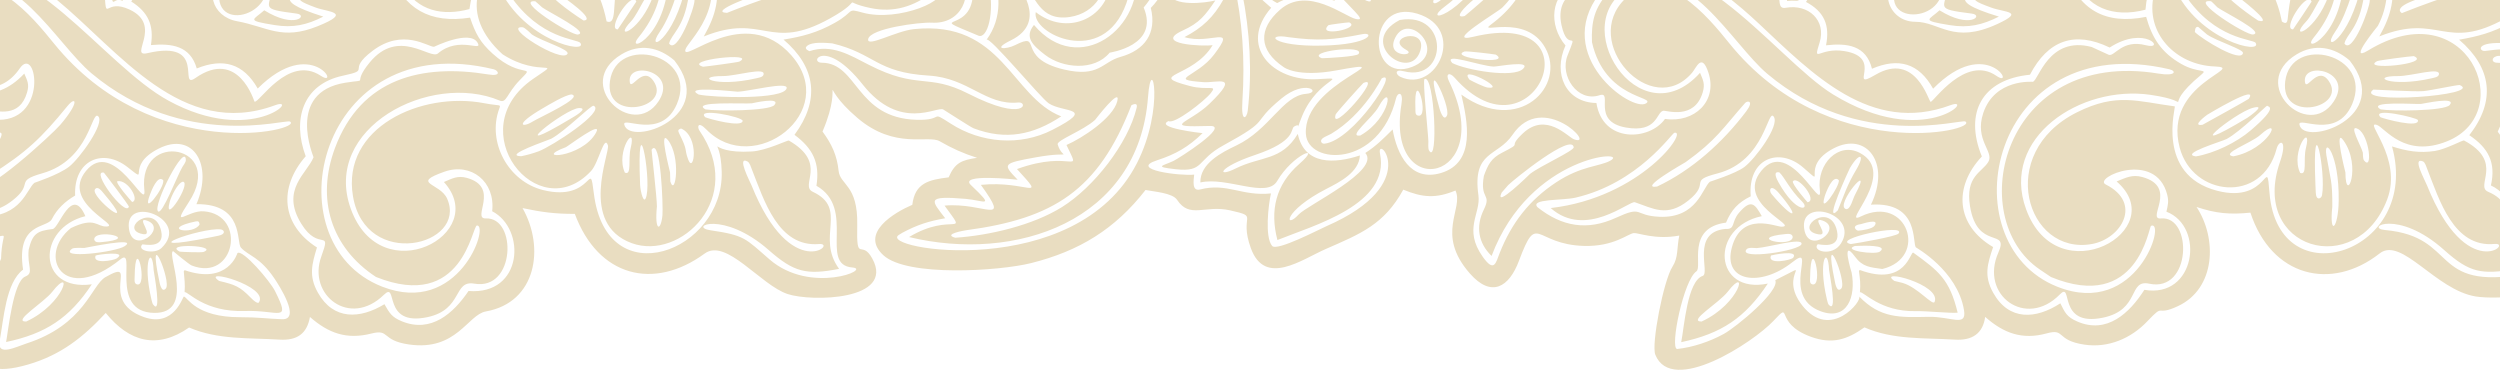 <svg width="390" height="59" viewBox="0 0 390 59" fill="none" xmlns="http://www.w3.org/2000/svg">
<path d="M4.474 38.947C4.215 41.615 5.36 42.563 3.928 43.148C2.06 43.914 1.292 51.578 0.952 53.355C7.121 52.054 10.836 49.63 14.326 44.353C5.775 45.527 5.685 35.615 13.32 33.721C11.189 28.801 9.225 35.607 8.211 35.728C5.81 36.018 5.083 36.42 4.474 38.947ZM4.086 50.163C1.836 50.198 6.813 47.232 8.156 45.514C11.475 41.262 10.136 47.368 4.086 50.163ZM374.847 -22.141C369.174 -18.525 368.215 -18.221 367.025 -12.199C366.789 -11.002 367.903 -11.665 369.72 -10.112C374.956 -5.631 369.287 -6.302 374.904 -7C377.433 -7.314 380.871 -6.062 381.374 -6.327C384.645 -8.051 387.147 -7.926 388.167 -13.024C389.173 -18.049 387.065 -13.708 389.998 -18.176C392.531 -22.035 393.114 -25.589 392.432 -30.093C386.478 -27.783 380.561 -24.986 374.847 -22.141ZM386.712 -21.558C382.566 -14.504 377.096 -14.834 372.852 -8.184C368.802 -8.804 383.133 -17.905 384.801 -20.232C387.712 -24.294 385.183 -23.921 387.365 -23.594L386.712 -21.558ZM30.341 -14.481C29.738 -10.104 27.704 -12.166 34.296 -11.017C35.014 -12.259 36.045 -17.24 36.597 -15.187C36.847 -14.258 35.762 -11.567 35.339 -10.641C40.809 -8.065 38.748 -7.017 42.662 -12.4C43.592 -13.679 44.754 -11.971 40.168 -7.645C43.623 -3.419 40.776 -1.362 47.645 -4.958C49.447 -5.902 48.912 -2.774 42.527 -2.199C42.118 1.351 40.3 1.353 46.266 2.119C48.15 2.361 46.016 4.582 41.221 1.606C39.503 3.143 38.249 3.17 42.845 3.913C45.722 4.381 47.888 3.89 50.435 2.591C41.149 -0.354 46.58 -0.814 48.846 -3.135C49.938 -4.252 50.4 -5.063 50.935 -6.503C50.002 -6.263 42.518 -5.233 43.694 -7.341C45.273 -10.171 45.849 -12.581 44.992 -15.752C35.283 -8.035 39.156 -13.523 36.675 -17.182C35.483 -18.941 36.037 -17.515 34.052 -15.208C29.814 -10.28 32.904 -16.035 28.869 -18.363C28.512 -15.573 27.708 -13.523 26.277 -11.117C30.339 -11.245 28.611 -14.74 29.674 -15.29C30.308 -15.62 30.376 -14.898 30.341 -14.481ZM87.408 -19.393C84.385 -14.457 85.066 -13.381 84.918 -8.546C84.914 -8.441 88.42 -7.558 89.972 -6.503C96.901 -1.783 93.26 3.595 95.71 -4.114C98.491 -12.862 107.28 -10.719 94.237 -15.463C91.109 -16.599 88.689 -19.896 88.083 -20.107L87.408 -19.393ZM90.897 -15.068C91.774 -13.219 96.853 -5.863 94.503 -4.057C93.27 -3.109 94.456 -6.508 93.102 -9.182C92.632 -10.11 88.381 -16.247 90 -16.624C89.994 -16.624 90.384 -16.756 90.897 -15.068ZM373.037 -4.309C373.626 -0.323 373.147 2.172 371.173 5.678C380.592 1.932 381.345 8.162 390.875 2.86C396.812 -0.442 391.909 0.151 397.19 1.255C400.823 2.016 403.928 1.011 406.806 -1.173C389.723 -13.96 382.182 -4.365 380.799 -5.095C379.407 -5.83 373.498 -6.91 372.924 -5.301L373.037 -4.309ZM399.766 -2.998C401.872 -1.508 394.489 -2.357 394.091 -2.351C386.261 -2.265 381.797 -0.756 374.681 2.051C371.846 0.001 389.555 -3.125 390.959 -3.23C392.705 -3.361 397.863 -3.416 399.766 -2.998ZM53.899 -10.967C56.467 -4.428 61.136 -6.317 61.641 -5.268C61.67 -5.28 62.824 -2.232 62.84 -2.206C65.171 1.758 69.082 2.534 73.236 1.415C74.079 -4.884 77.546 -8.084 83.87 -8.548C83.779 -10.516 83.865 -12.086 84.044 -14.04C74.923 -21.125 68.573 -15.793 67.618 -17.478C63.905 -24.042 54.287 -18.664 46.935 -21.006C47.945 -13.352 53.319 -13.816 53.725 -11.83L53.899 -10.967ZM54.829 -16.645C61.614 -11.834 66.167 -9.822 74.122 -7.554C75.058 -7.287 75.922 -6.056 72.534 -6.988C65.407 -8.944 58.897 -12.236 53.074 -16.786C52.003 -17.624 52.173 -18.631 54.829 -16.645ZM20.267 -1.551C24.9 -7.187 31.427 -8.482 37.213 -4.153C37.237 -4.135 40.942 -2.659 39.273 -2.187C39.243 -2.179 34.347 -5.208 34.177 -0.791C33.923 5.811 46.151 1.189 39.848 -6.479C32.736 -15.13 16.557 -7.996 17.291 -1.491C17.659 1.748 17.589 -0.59 19.104 0.128L20.267 -1.551ZM403.707 -23.586C399.039 -23.046 400.24 -21.544 396.728 -21.287C395.127 -21.17 396.503 -22.016 396.81 -25.427C397.28 -30.686 396.533 -36.264 390.013 -33.678C383.299 -31.018 369.283 -25.396 365.317 -19.693C362.364 -15.446 365.828 -15.939 357.214 -19.292C352.36 -21.183 352.3 -26.737 347.998 -24.651C346.49 -23.921 344.965 -21.361 344.117 -19.912C340.162 -21.677 336.661 -22.439 332.307 -21.948C329.315 -21.612 330.827 -22.794 327.147 -24.208C320.45 -26.782 314.1 -22.687 309.233 -25.308C305.798 -27.16 303.332 -24.079 303.993 -20.003C304.127 -19.177 303.135 -18.707 302.341 -18.116C300.414 -21.519 297.163 -25.146 293.723 -21.076C289.932 -23.826 286.32 -23.718 285.977 -18.451C285.85 -16.515 284.963 -13.73 283.171 -12.829C280.649 -11.559 278.955 -10.173 277.055 -8.106C274.676 -9.122 273.124 -9.315 270.559 -9.046C267.552 -13.946 264.666 -15.06 259.171 -13.983C255.091 -13.182 251.452 -16.347 246.664 -10.608C244.137 -7.583 245.352 -6.37 243.189 -4.902C238.587 -1.779 243.741 -3.609 240.555 -10.313C238.197 -15.282 233.846 -16.242 228.86 -15.582C226.455 -26.868 214.645 -24.362 210.197 -29.044C208.091 -31.258 202.338 -39.987 197.854 -35.946C196.124 -34.388 196.768 -30.209 196.095 -27.114C194.761 -20.99 195.362 -18.839 191.984 -25.316C190.555 -28.056 189.18 -33.337 184.402 -29.758C180.434 -31.184 177.889 -28.327 179.478 -24.259C180.406 -21.889 180.785 -20.173 180.913 -17.634C178.649 -19.668 177.171 -19.582 174.429 -21.166C171.282 -22.983 167.411 -22.609 164.634 -20.331C163.557 -19.446 160.56 -21.78 155.741 -17.589C152.385 -20.577 150.809 -19.52 149.081 -21.105C142.774 -26.88 138.779 -21.335 135.467 -21.25C133.817 -21.207 134.888 -21.376 135.309 -24.364C136.039 -29.555 135.678 -36.465 128.65 -33.684C121.12 -30.706 106.931 -25.179 103.015 -18.209C101.443 -15.413 103.245 -16.618 98.167 -18.453C89.949 -21.425 92.664 -23.305 89.707 -24.678C86.538 -26.15 84.181 -22.398 82.706 -19.968C78.706 -21.663 75.298 -22.355 70.933 -21.975C68.035 -21.723 69.258 -22.872 65.75 -24.173C59.057 -26.657 52.807 -22.829 47.838 -25.302C44.095 -27.166 42.122 -23.867 42.625 -19.97C42.734 -19.136 41.73 -18.693 40.952 -18.203C39.002 -21.532 35.807 -24.961 32.309 -21.199C28.533 -23.746 25.048 -23.601 24.606 -18.496C24.085 -12.46 20.772 -12.948 16.885 -9.36C14.808 -7.443 16.015 -8.488 12.54 -9.012C6.887 -9.863 11.191 -7.778 7.357 -11.626C2.737 -16.263 -0.951 -13.502 -5.456 -14.028C-11.254 -14.703 -14.072 -12.24 -16.585 -7.308C-18.555 -3.443 -23.315 -2.099 -21.942 4.646C-21.086 8.851 -21.451 6.249 -21.351 10.378C-21.197 16.595 -16.601 17.291 -14.109 20.606C-10.62 25.246 -5.333 23.198 -11.88 26.221C-16.494 28.352 -22.73 27.531 -24.312 29.899C-28.083 35.539 -15.454 40.318 -8.184 37.225C-5.099 35.911 -6.212 36.837 -2.823 37.005C2.035 37.247 0.326 35.123 0.166 40.357C0.163 40.412 -1.524 44.174 -1.77 45.389C-3.139 52.113 -6.269 59.974 4.387 56.863C9.49 55.373 12.954 52.641 16.495 48.821C20.173 53.363 24.541 54.543 29.5 51.091C33.966 53.025 38.826 52.682 43.602 52.981C46.34 53.154 47.894 52.054 48.352 49.447C51.243 51.986 54.084 53.014 57.932 52.033C60.874 51.282 59.408 53.107 63.809 53.739C71.226 54.804 72.963 49.086 75.795 48.585C83.687 47.187 85.023 38.626 81.515 32.463C84.483 33.093 86.614 33.38 89.672 33.364C93.309 43.169 101.985 45.365 109.928 39.554C113.294 37.091 118.628 44.462 122.873 45.872C126.584 47.103 139.643 46.888 136.087 40.352C134.356 37.173 133.595 41.299 133.728 35.092C133.864 28.809 131.054 28.887 130.824 26.658C130.574 24.23 129.742 22.457 128.312 20.52C132.027 11.889 126.957 12.611 133.778 18.414C139.623 23.387 144.787 20.994 146.587 22.03C148.547 23.159 150.267 23.933 152.42 24.62C150.033 24.982 148.984 25.351 147.989 27.666C144.916 28.048 142.718 28.526 142.322 31.95C139.555 33.134 134.042 36.361 137.809 39.819C141.528 43.236 155.92 42.282 160.852 41.044C168.362 39.162 173.947 35.749 178.702 29.639C180.028 29.899 182.91 30.092 183.622 31.172C185.611 34.183 187.965 31.927 191.887 32.814C196.624 33.885 193.193 33.399 195.136 38.725C197.343 44.767 203.106 40.463 206.823 38.842C212.262 36.469 215.932 35.016 218.91 29.585C221.911 30.835 224.025 30.983 227.052 29.721C228.399 32.574 223.869 36.461 229.287 42.651C232.664 46.51 235.416 44.796 236.955 40.695C239.888 32.873 239.25 38.15 247.117 38.364C251.768 38.489 253.95 36.461 254.865 36.361C255.551 36.287 258.211 37.448 261.969 36.748C261.558 38.731 261.844 40.145 260.91 41.594C259.51 43.762 257.579 53.72 258.227 55.331C260.815 61.754 273.524 53.388 276.648 50.073C279.764 46.767 276.552 50.36 282.479 52.53C285.802 53.747 288.128 53.004 290.853 51.069C295.309 53.039 300.18 52.684 304.958 52.981C307.634 53.15 309.328 52.056 309.687 49.433C312.554 51.972 315.454 53.062 319.284 52.007C322.256 51.188 320.643 53.082 325.15 53.761C328.873 54.322 332.437 52.805 334.986 50.12C337.824 47.128 336.108 49.459 339.752 47.76C345.657 45.004 345.905 37.208 342.66 32.288C345.714 33.306 347.865 33.497 351.065 33.173C354.332 43.156 363.653 45.475 371.23 39.532C374.638 36.859 379.96 45.239 386.216 46.251C389.389 46.764 401.119 46.481 397.418 40.233C395.583 37.136 394.846 41.295 395.107 35.125C395.378 28.721 392.32 28.861 392.153 26.644C391.973 24.208 391.119 22.441 389.643 20.544C393.574 12.067 388.087 12.388 395.125 18.444C400.876 23.395 406.213 20.973 407.97 22.032C409.924 23.21 411.646 23.97 413.821 24.645C411.465 24.984 410.232 25.343 409.374 27.713C406.256 28.05 403.99 28.487 403.735 32.007C400.862 33.163 395.384 36.291 399.187 39.837C402.865 43.269 417.294 42.296 422.214 41.065C429.757 39.176 435.376 35.767 440.093 29.573C441.386 29.938 444.321 30.135 444.978 31.176C446.897 34.218 449.28 31.96 453.237 32.836C458.101 33.916 454.475 33.255 456.488 38.741C458.707 44.79 464.458 40.482 468.183 38.858C473.669 36.467 477.421 35.074 480.237 29.466C487.879 33.339 485.522 26.205 483.509 36.207C482.947 39.006 475.9 43.712 479.47 49.104C481.766 52.573 484.186 49.427 487.598 49.437C492.807 49.453 490.504 48.398 492.47 54.535C495.229 63.143 500.196 57.329 505.758 53.484C515.918 46.469 511.909 45.783 514.259 43.368C516.248 41.323 516.706 38.84 516.648 36.1C522.752 34.197 525.681 30.049 523.711 23.709C528.339 20.856 527.91 18.547 528.801 17.675C529.686 16.811 535.781 16.236 536.734 8.944C537.729 1.302 530.133 2.768 525.365 3.708C525.601 2.47 525.113 0.342 525.804 -0.537C531.143 -7.324 526.096 -12.796 526.184 -14.832C526.383 -19.44 522.348 -23.014 517.89 -23.055C516.022 -23.071 512.279 -27.904 505.94 -23.206C504.198 -21.913 498.652 -23.397 495.92 -15.51C493.716 -16.035 492.394 -15.984 490.184 -15.563C488.1 -26.72 476.054 -24.399 471.588 -29.062C469.425 -31.32 463.758 -39.944 459.247 -35.944C457.498 -34.395 458.163 -30.234 457.482 -27.116C456.131 -20.93 456.767 -18.802 453.364 -25.316C451.999 -27.925 450.489 -33.508 445.834 -29.678C441.887 -31.285 439.134 -28.428 440.863 -24.245C441.821 -21.924 442.17 -20.068 442.318 -17.574C439.923 -19.832 438.72 -19.442 435.838 -21.16C432.747 -23.001 428.745 -22.671 426.04 -20.312C424.997 -19.403 421.937 -21.905 417.113 -17.558C413.756 -20.698 412.268 -19.448 410.463 -21.103C408.427 -22.968 406.465 -23.652 403.707 -23.586ZM-0.054 53.203C0.578 49.751 0.904 44.088 3.599 42.062C2.481 34.626 7.335 35.663 8.09 34.181C8.913 32.569 10.173 31.406 11.721 30.507C11.477 24.975 16.044 23.073 19.853 26.039C23.631 28.976 19.305 25.94 24.748 23.186C30.125 20.462 33.294 25.694 30.643 31.851C38.126 31.769 36.815 37.785 37.592 38.637C38.801 39.961 40.507 40.012 42.837 43.483C43.489 44.453 47.03 49.911 43.996 49.8C41.455 49.708 40.378 49.482 37.424 49.484C30.563 49.492 29.274 46.385 28.687 46.262C28.504 46.223 27.195 51.118 22.476 49.472C15.05 46.877 22.035 40.055 16.45 43.234C14.245 44.488 13.25 50.646 4.075 53.601C2.526 54.1 -0.506 55.672 -0.054 53.203ZM140.77 36.309C143.096 35.067 144.861 34.505 147.449 34.047C145.284 31.225 144.362 30.497 150.612 31.02C153.537 31.266 155.343 32.57 151.449 28.855C149.561 27.052 158.413 27.995 158.754 28.038C156.41 25.597 156.299 25.495 161.601 24.542C167.75 23.438 165.749 25.131 165 22.527C164.813 21.876 168.963 20.396 170.831 18.705C170.847 18.689 174.907 13.389 174.293 15.801C173.628 18.414 168.807 21.57 166.369 22.619C168.725 27.629 167.389 23.202 158.649 26.373C163.417 31.597 160.25 28.116 153.017 28.838C157.742 35.429 153.574 31.525 147.348 32.075C151.146 37.315 148.586 32.919 141.813 36.98C158.352 40.987 177.649 34.618 179.092 15.128C179.632 7.837 181.748 16.878 177.356 25.468C167.824 44.106 136.61 38.856 140.239 36.636L140.77 36.309ZM149.009 37.087C146.985 36.521 150.563 35.94 150.751 35.913C164.306 34.097 171.336 29.745 176.498 16.419C176.487 16.447 177.567 15.772 177.311 16.835C175.96 22.416 170.648 29.195 165.667 32.305C161.125 35.141 154.343 36.736 149.009 37.087ZM239.847 32.323C238.653 30.983 243.733 31.309 245.773 30.835C255.594 28.561 260.789 20.797 261.205 20.712C263.453 20.251 256.046 30.821 241.906 32.457C247.394 37.305 254.184 31.262 255.038 31.549C257.917 32.522 260.048 33.941 263.375 31.289C266.954 28.438 263.229 28.27 267.923 27.055C275.454 25.105 275.735 16.686 276.722 18.225C277.629 19.641 273.812 24.782 272.123 26.051C270.692 27.122 266.784 28.319 266.743 28.352C265.592 29.275 264.754 34.084 258.855 33.818C254.802 33.633 256.403 31.991 252.082 33.978C247.637 36.022 243.679 35.373 239.847 32.323ZM258.504 29.103C255.383 29.581 262.847 25.374 262.969 25.285C267.773 21.841 268.734 20.031 272.244 16.059C272.576 15.682 273.695 15.667 272.406 17.375C268.781 22.174 263.987 26.523 258.504 29.103ZM261.62 54.445C260.473 54.244 262.654 43.673 264.635 42.333C265.637 41.656 262.997 35.537 269.261 34.729C270.08 32.742 271.176 31.562 273.114 30.626C272.625 24.727 277.529 22.872 281.299 26.133C285.273 29.571 280.523 26.024 286.055 23.14C291.165 20.474 295.008 25.454 291.865 31.929C299.603 31.437 298.236 38.152 298.911 38.61C298.86 38.608 305.375 42.192 306.387 48.396C306.824 51.077 304.418 49.357 300.841 49.426C296.387 49.515 293.327 49.689 290.016 46.233C290.634 46.836 285.577 53.197 281.195 47.705C277.116 42.596 283.631 40.414 276.944 43.706C277.695 45.387 270.846 51.032 268.9 52.099C266.727 53.291 264.091 54.18 261.62 54.445ZM402.114 36.317C404.483 35.037 406.229 34.487 408.881 34.058C406.664 31.418 405.628 30.706 411.209 30.965C414.484 31.119 416.925 32.746 412.795 28.848C410.911 27.067 419.829 28.005 420.145 28.046C417.7 25.585 417.709 25.48 422.965 24.54C429.164 23.43 427.134 25.154 426.358 22.525C426.165 21.872 430.309 20.423 432.199 18.709C432.484 18.451 436.224 13.315 435.664 15.789C435.083 18.344 430.128 21.628 427.745 22.666C430.124 26.773 427.573 24.189 420.122 26.361C424.478 31.605 421.994 28.128 414.334 28.828C419.373 35.379 414.552 31.554 408.608 32.05C412.571 37.04 410.041 33.161 403.031 36.976C419.675 40.913 439.077 34.721 440.444 15.076C441 7.088 443.658 19.132 436.959 28.356C426.015 43.427 398.194 38.762 401.578 36.652L402.114 36.317ZM437.683 19.43C431.616 31.921 424.061 35.65 410.722 37.067C409.269 37.221 409.4 36.274 412.064 35.917C425.625 34.093 432.79 29.778 437.882 16.347C437.782 16.622 439.719 14.294 437.683 19.43ZM502.396 37.528C498.344 38.791 495.409 37.056 495.093 32.754C494.826 29.134 488.54 31.252 487.639 36.67C486.801 41.705 482.696 42.309 482.807 46.218C486.715 44.152 493.096 46.799 494.902 42.559C497.045 37.528 500.869 37.243 498.197 39.437C493.57 43.232 495.2 49.708 496.901 54.508C499.527 52.706 509.853 46.859 509.407 43.517C508.978 40.283 513.498 44.234 506.511 49.053C505.314 49.878 496.924 56.187 496.312 55.668C495.066 54.609 494.124 46.941 494.258 44.817C488.843 47.696 487.023 44.847 482.949 47.276C481.019 48.425 481.744 44.025 483.897 41.483C488.094 36.527 485.974 35.283 488.252 32.459C491.239 28.758 495.42 30.675 495.863 30.16C498.586 27.009 493.533 29.635 494.44 23.912C495.132 19.551 499.015 19.448 501.981 21.236C502.48 17.724 503.697 13.447 508.459 15.169C511.839 16.392 512.135 19.204 511.919 22.205C522.568 19.274 525.689 33.025 513.161 32.943C508.863 32.914 515.166 34.737 512.851 39.62C510.649 44.267 504.143 41.8 503.792 37.071L503.395 36.929L502.396 37.528ZM503.81 39.729C504.432 43.994 500.659 45.439 499.297 49.574C498.991 50.504 496.688 50.408 501.134 44.64C504.206 40.652 501.751 38.475 503.104 38.649C503.521 38.702 503.656 39.361 503.81 39.729ZM494.059 37.056C492.499 40.944 489.521 41.473 486.284 43.899C485.732 44.314 483.62 44.203 488.269 41.422C494.697 37.58 492.718 35.899 493.422 35.398C494.465 34.653 494.061 37.032 494.059 37.056ZM505.932 -9.898C509.541 -7.388 507.626 -10.908 509.889 -6.688C512.12 -2.526 515.587 -3.694 514.824 -2.645C513.541 -0.884 509.894 -4.771 509.079 -6.241C507.088 -9.826 508.611 -6.705 505.468 -9.077C502.971 -10.959 502.583 -15.021 501.645 -10.832C500.725 -6.725 504.202 -7.909 502.741 -5.832C500.036 -1.992 505.247 -1.399 504.664 -0.046C501.936 6.29 509.785 5.883 509.846 5.974C510.928 7.57 501.279 7.722 503.634 -0.149C501.132 -1.479 500.288 -4.125 501.969 -6.503C498.794 -9.956 502.223 -16.045 503.533 -13.262C504.296 -11.641 504.6 -11.158 505.932 -9.898ZM505.407 -6.99C508.157 0.28 513.21 1.635 513.2 2.961C513.182 4.964 503.683 -3.88 504.104 -8.26C504.159 -8.845 504.701 -8.628 504.951 -8.562L505.407 -6.99ZM510.797 -17.402C525.107 -14.071 522.697 3.931 509.666 11.507C509.313 11.712 507.615 11.782 510.185 10.04C517.241 5.253 521.915 -2.199 518.303 -10.725C518.083 -10.733 515.93 -16.848 508.167 -16.476C507.289 -16.435 506.088 -17.702 510.797 -17.402ZM529.638 9.578C532.383 9.896 525.074 12.422 524.821 12.546C520.685 14.571 518.29 16.445 514.842 19.403C513.691 20.39 512.543 19.871 516.698 16.544C520.228 13.716 525.291 10.836 529.638 9.578ZM533.628 7.96C533.019 12.615 530.472 14.504 525.901 14.732C524.809 24.731 514.442 20.162 519.158 20.3C526.159 20.507 523.932 13.533 525.542 13.658C529.716 13.982 533.05 11.454 532.582 7.203C526.837 7.174 523.957 8.137 518.777 10.448C516.778 11.339 517.317 9.054 524.967 7.096C526.652 6.665 531.644 5.682 533.479 6.429L533.628 7.96ZM507.078 -19.949C510.148 -22.777 513.278 -22.749 516.039 -19.635C520.439 -20.251 524.047 -18.047 522.58 -13.35C526.178 -8.985 525.915 -4.418 521.431 -0.849C524.325 3.792 519.871 7.694 515.349 8.796C515.396 16.503 506.601 13.237 511.236 12.954C515.263 12.708 514.052 8.552 514.317 7.905C517.578 7.382 521.036 5.838 521.385 2.045C521.753 -1.945 518.101 0.582 521.41 -2.068C527.494 -6.939 521.408 -12.893 521.5 -13.373C521.482 -13.359 523.245 -16.232 520.224 -18.176C516.597 -20.509 517.457 -16.741 514.579 -19.748C511.115 -23.369 507.305 -18.531 506.79 -18.506C503.471 -18.358 502.045 -18.636 500.167 -15.001C516.396 -18.937 523.003 4.258 506.632 10.315C503.781 11.37 504.175 11.019 504.155 10.114C524.214 3.691 513.479 -18.933 499.773 -13.802C497.454 -12.934 499.746 -19.2 505.633 -19.532L507.078 -19.949ZM461.244 -33.225C461.769 -36.281 469.936 -26.18 470.322 -25.866C474.743 -22.27 488.786 -22.117 486.869 -13.352C485.875 -8.823 481.844 -9.75 483.807 -10.842C488.979 -13.718 484.821 -19.383 479.607 -21.164C469.406 -24.653 472.465 -22.088 465.396 -30.115C460.989 -35.119 462.685 -31.072 461.418 -25.639C460.131 -20.119 457.917 -11.996 464.811 -9.096C467.707 -7.879 460.419 -6.939 459.14 -15.313C458.247 -21.177 461.734 -26.611 461.244 -33.225ZM449.641 -25.731C451.714 -21.353 453.83 -18.246 457.572 -15.093C459.292 -13.642 460.033 -12.989 456.572 -12.066C454.208 -11.435 455.77 -11.466 457.849 -10.446C460.79 -9.003 464.719 -9.732 459.934 -6.124C457.923 -4.607 455.031 -4.796 460.784 -3.642C462.038 -3.39 467.569 -3.753 462.362 -1.04C459.889 0.251 458.877 -0.586 460.583 0.5C463.754 -1.27 466.354 -0.99 469.686 0.173C465.359 -4.847 463.701 -10.288 470.162 -14.358C465.437 -17.858 467.764 -21.441 464.078 -25.162C462.806 -26.447 465.367 -27.925 467.588 -20.169C470.574 -9.736 475.993 -19.582 481.241 -10.508C484.665 -4.593 479.812 -4.239 486.179 -9.73C496.645 -18.757 506.95 -4.896 493.227 4.286C497.661 3.983 503.295 4.426 503.291 10.393C503.287 17.385 495.196 19.128 489.211 14.598C490.336 18.705 491.791 25.417 486.171 27.126C481.214 28.633 479.176 23.855 478.591 19.941C477.247 21.712 476.208 22.724 474.287 23.869C476.245 25.495 470.283 29.507 468.934 30.195C466.297 31.543 465.468 31.777 463.436 34.033C462.602 34.957 460.437 33.612 468.725 29.234C469.979 28.571 474.306 25.786 473.669 24.2C473.651 24.154 464.965 27.841 463.854 20.719C461.418 25.261 458.12 24.261 454.095 26.293C451.148 27.781 451.18 26.139 457.155 24.181C461.974 22.601 461.139 22.911 463.241 19.721C464.938 19.824 463.36 20.138 464.899 17.197C467.806 11.647 472.237 11.987 466.9 12.345C460.012 12.802 454.313 7.256 459.725 1.165C455.427 -2.212 458.853 0.2 462.734 -2.405C460.61 -2.604 452.328 -5.231 456.39 -5.658C458.342 -5.863 459.641 -6.908 460.85 -8.363C457.441 -9.202 450.864 -13.461 454.479 -12.926C455.784 -12.731 456.7 -12.928 457.773 -13.685C453.182 -17.535 450.101 -21.472 448.071 -27.176C448.151 -27.094 448.338 -28.921 449.641 -25.731ZM449.136 -18.701C454.099 -8.617 457.921 6.452 455.985 17.632C455.817 18.607 455.125 17.913 455.035 17.872C455.729 2.881 454.462 -6.514 447.359 -20.023C447.459 -19.914 447.42 -21.848 449.136 -18.701ZM445.064 -25.088C447.137 -18.646 447.086 -14.206 444.81 -7.831C449.541 -8.49 451.825 -12.431 450.926 -8.876C450.017 -5.278 448.128 -3.086 445.169 -0.978C450.493 0.781 454.269 -3.825 452.213 -0.065C450.682 2.733 448.869 4.385 446.043 5.795C450.201 7.039 454.388 3.687 450.78 8.513C448.128 12.059 442.96 12.406 449.101 12.823C451.117 12.96 455.029 11.405 450.031 16.226C446.891 19.253 441.836 19.933 450.125 19.631C453.233 19.52 445.466 24.614 444.391 25.109C442.64 25.913 441.08 26 444.773 26.39C449.434 26.882 447.745 25.051 452.149 22.681C460.252 18.321 456.076 19.635 461.248 15.339C465.109 12.131 467.662 14.565 465.111 14.627C461.457 14.715 459.555 20.228 454.239 22.683C451.88 23.771 448.594 25.505 448.582 28.491C452.796 27.422 459.007 31.079 460.607 28.245C463.721 22.728 466.785 23.457 464.994 24.819C460.665 28.114 459.243 32.212 460.632 37.456C466.127 35.219 478.439 31.823 476.633 23.949C475.89 20.704 483.62 28.582 468.329 35.256C467.192 35.753 460.558 39.232 459.817 38.364C458.604 36.943 459.22 31.937 459.694 30.131C454.971 30.722 452.736 28.376 448.533 29.561C447.223 29.93 447.564 28.042 447.71 27.2C445.302 27.533 437.451 26.396 441.827 25.012C444.812 24.068 446.817 22.872 449.066 20.715C448.834 20.71 441.318 19.953 443.675 18.865C443.662 19.996 449.428 15.589 450.337 14.483C451.589 12.96 450.006 14.225 446.995 13.434C440.029 11.61 447.398 12.18 450.626 6.988C448.676 7.336 441.203 6.821 445.848 4.769C448.516 3.589 449.421 2.38 451.043 0.011C449.042 0.553 441.023 0.658 444.717 -1.846C447.449 -3.7 448.839 -5.531 449.877 -8.652C449.138 -8.203 443.172 -5.385 443.627 -7.517C444.348 -10.879 445.423 -11.273 445.573 -16.047C445.707 -20.271 444.918 -22.761 443.418 -26.607C444.335 -27.215 444.048 -27.515 445.064 -25.088ZM419.106 -14.914C421.52 -17.394 423.837 -17.683 426.824 -15.963C430.481 -22.289 434.432 -17.488 437.22 -16.784C441.571 -15.684 442.64 -12.049 440.557 -8.273C444.042 -5.401 444.021 -1.918 440.885 1.222C441.897 5.181 439.997 7.811 436.177 8.859C433.334 9.639 432.897 12.139 427.374 10.836C419.712 9.026 424.19 4.814 419.7 7.049C418.365 7.712 415.997 7.798 419.092 6.277C425.159 3.295 419.886 -2.61 419.895 -2.651C420.124 -3.858 421.861 -6.44 418.604 -8.03C415.812 -9.391 414.975 -6.419 415.605 -9.738C416.836 -16.24 409.316 -16.164 409.16 -16.302C409.177 -16.265 405.18 -22.158 400.69 -17.938C398.062 -15.466 397.551 -18.904 393.58 -15.608C392.207 -14.467 391.437 -13.096 391.125 -11.355C398.296 -12.341 411.968 -11.916 413.082 -2.394C414.057 5.953 404.723 1.684 414.004 5.559C416.812 6.733 418.831 -10.906 403.883 -13.999C400.419 -14.717 395.53 -13.012 396.102 -14.356C396.864 -16.14 404.889 -14.896 406.911 -14.077C414.453 -11.021 420.283 -0.564 415.285 6.216C415.617 5.438 423.729 15.282 425.003 16.125C427.273 17.628 432.55 16.673 425.566 20.261C420.535 22.843 414.417 22.361 409.716 19.28C406.256 17.012 408.971 18.779 404.372 18.691C394.924 18.51 395.199 9.787 389.6 9.789C387.437 9.791 390.154 5.789 395.975 13.19C401.804 20.602 407.654 16.515 408.538 17.073C408.505 17.002 416.358 25.129 426.972 18.149C419.182 15.187 417.768 3.117 403.971 4.543C401.131 4.837 396.622 7.445 396.825 6.115C397.081 4.432 404.901 3.433 406.775 3.537C415.738 4.038 415.028 -13.695 391.923 -10.463C389.389 -10.107 389.434 -10.883 390.823 -13.496C394.081 -19.613 399.212 -17.808 399.362 -17.954C399.335 -17.927 403.524 -22.652 407.838 -19.159C409.842 -17.54 408.645 -17.78 411.935 -16.811C415.599 -15.733 416.96 -13.045 416.568 -9.334C420.564 -9.19 422.446 -6.432 421.017 -2.7C422.838 -0.734 423.501 3.375 428.277 2.638C436.374 1.392 436.957 -12.072 420.516 -13.236C418.333 -13.392 418.068 -13.307 419.106 -14.914ZM391.191 6.756C397.935 8.359 397.989 11.312 406.262 11.786C412.51 12.143 415.092 16.491 420.231 15.982C421.826 15.823 421.385 19.196 412.405 14.596C406.125 11.378 404.745 14.054 396.695 10.001C392.184 7.728 392.139 7.345 387.695 7.948C386.72 8.079 385.996 6.388 391.191 6.756ZM393.563 -29.312C394.245 -20.027 389.493 -17.209 389.36 -14.804C388.935 -7.058 383.519 -8.646 390.704 -8.782C396.143 -8.886 404.027 -5.262 407.92 -1.705C409.628 -0.145 401.521 3.498 395.942 1.973C393.317 1.255 394.793 1.776 391.562 3.574C388.89 5.06 386.603 5.682 383.621 6.191C388.73 10.575 389.378 15.745 385.212 21.09C388.186 23.081 389.395 25.361 388.582 28.928C395.259 32.122 388.851 41.367 394.335 41.709C394.756 41.736 395.368 42.462 393.914 42.725C378.952 45.426 383.568 36.933 372.08 35.886C368.772 35.587 374.03 32.5 381.324 39.033C385.261 42.559 387.123 42.859 392.352 41.984C388.393 36.96 393.925 32.373 388.145 29.916C386.018 29.011 390.725 25.29 384.389 21.915C384.216 21.821 381.528 23.292 379.857 23.549C377.415 23.922 375.471 23.574 373.156 22.843C377.751 39.408 355.404 46.744 354.043 30.105C353.524 23.734 354.088 31.905 345.847 29.75C336.219 27.233 339.472 16.62 339.263 16.593C333.418 15.832 330.22 14.418 324.005 17.521C311.224 23.902 316.128 39.94 326.369 38.06C330.93 37.222 334.274 31.677 328.486 28.774C326.431 27.744 336.297 23.325 338.085 30.373C338.354 31.437 338.192 32.001 337.962 33.023C344.023 35.357 342.51 46.602 334.52 45.213C332.217 48.819 328.699 52.181 324.038 50.147C322.406 49.437 322.127 48.76 321.413 47.315C317.601 49.802 313.406 50.09 310.937 45.67C309.447 43.004 310.046 41.169 310.929 38.54C305.157 35.174 304.669 29.206 309.17 24.409C306.366 17.546 309.252 12.381 316.674 11.657C319.469 6.294 323.611 4.763 329.107 7.416C334.676 3.821 337.984 7.899 334.739 7.053C331.059 6.093 329.883 8.849 328.986 8.556C328.984 8.584 326.367 7.345 326.298 7.328C319.545 5.557 318.022 12.583 317.117 12.759C317.146 12.786 311.202 12.201 309.387 17.638C307.971 21.88 311.142 23.664 310.173 25.261C309.186 26.895 306.561 27.469 307.32 32.161C308.46 39.193 313.49 35.496 311.75 39.388C308.78 46.034 316.052 51.34 321.331 45.935C323.471 43.743 320.813 51.06 328.05 49.56C333.941 48.341 331.944 43.536 335.281 44.256C341.888 45.683 342.079 33.618 337.1 34.076C334.758 34.292 339.893 29.173 334.196 27.613C332.617 27.18 331.614 27.736 330.193 28.307C338.894 35.845 320.959 46.06 316.066 32.631C312.014 21.515 324.537 13.202 335.468 14.793C343.545 15.969 336.31 17.523 343.397 11.653C344.567 10.684 342.888 11.462 340.296 9.986C337.196 8.219 335.737 5.974 334.799 2.628C328.457 3.903 324.196 1.563 322.154 -4.617C318.441 -5.022 315.479 -6.918 314.33 -10.614C313.517 -13.236 312.273 -11.949 309.714 -15.148C309.034 -15.996 304.447 -24.118 308.591 -22.047C314.966 -18.857 324.469 -25.795 329.775 -18.116C336.008 -19.629 340.505 -18.851 345.716 -15.079C346.026 -16.054 348.725 -23.061 350.078 -21.429C354.375 -16.236 352.719 -17.7 358.977 -15.257C361.132 -14.418 362.823 -13.763 363.733 -11.575C369.215 -12.02 363.579 -12.297 368.265 -18.231C371.559 -22.404 386.152 -28.997 391.696 -30.877C393.567 -31.511 393.192 -31.254 393.563 -29.312ZM378.642 26.355C380.538 31.176 382.751 38.676 389.167 38.056C392.164 37.764 384.824 44.392 378.623 28.941C378.221 27.939 376.259 24.468 377.975 25.177C378.334 25.326 378.529 26.092 378.642 26.355ZM319.953 43.216C333.531 48.803 335.191 35.379 335.567 35.227C337.984 34.246 333.428 49.648 320.976 44.743C303.655 37.922 310.455 4.26 338.436 10.809C339.548 11.07 339.442 11.93 336.722 11.48C312.367 7.451 306.247 34.013 318.258 42.077L319.953 43.216ZM294.505 -15.703C296.594 -18.285 296.789 -22.505 299.462 -16.686C301.028 -13.281 298.903 -11.522 303.885 -15.169C306.064 -16.764 307.778 -19.576 307.719 -13.158C307.669 -7.735 303.519 -6.417 309.917 -7.043C311.688 -7.218 315.651 -9.646 312.476 -4.515C309.576 0.177 305.274 -0.765 310.656 1.193C312.796 1.973 315.939 1.741 311.569 3.755C304.654 6.94 302.604 3.404 298.786 3.398C294.332 3.392 292.768 -2.394 296.957 -4.127C290.591 -7.298 285.394 -5.814 281.734 0.303C284.581 1.817 285.488 3.931 284.86 7.068C288.163 6.694 291.12 7.07 292.027 10.725C296.161 8.95 299.357 9.847 301.563 13.841C309.972 5.3 314.617 14.021 311.432 11.825C306.586 8.486 301.592 15.971 301.175 15.887C300.861 15.821 298.846 7.991 292.58 11.661C288.097 14.286 294.055 9.009 287.748 7.975C283.758 7.32 282.777 10.111 283.863 6.62C284.922 3.211 282.149 0.574 278.561 1.216C276.092 1.659 280.008 -4.381 272.866 -4.929C267.4 -5.348 268.024 -1.426 267.34 -5.438C265.955 -13.56 257.406 -8.831 257.359 -8.847C255.598 -9.445 253.876 -11.684 250.537 -8.659C247.446 -5.857 248.423 -2.522 247.591 -2.123C247.624 -2.117 242.427 -1.362 243.599 3.94C244.607 8.502 246.323 4.176 244.539 8.644C243.279 11.805 246.081 15.988 249.512 14.861C251.752 14.124 248.154 18.933 253.642 19.895C258.584 20.762 258.361 17.509 259.465 17.279C259.927 17.182 264.34 18.799 265.629 14.393C266.01 13.085 265.684 12.511 265.208 11.357C255.709 21.932 243.913 3.291 254.469 -2.082C263.235 -6.544 270.109 6.817 275.723 11.534C290.032 23.563 305.912 18.512 306.602 18.958C308.792 20.374 285.1 25.792 269.748 6.725C266.501 2.69 259.459 -5.886 253.556 -0.225C246.454 6.585 257.64 18.787 263.97 11.341C264.652 10.54 265.473 8.149 266.521 11.359C267.958 15.748 264.366 19.224 259.74 18.551C257.343 21.96 250.022 22.371 249.04 16.066C244.305 16.004 242.208 11.542 244.217 7.098C241.557 3.933 241.791 -0.847 245.787 -2.669C248.462 -3.889 247.355 -10.518 253.714 -11.07C255.405 -11.216 256.216 -10.697 257.605 -9.886C262.989 -12.665 267.217 -11.138 268.449 -5.04C272.059 -6.403 274.986 -6.46 277.759 -3.503C283.555 -12.573 287.578 -6.955 289.273 -19.075C289.546 -21.037 292.563 -17.733 292.982 -16.883L293.786 -15.249L294.505 -15.703ZM248.347 6.577C250.338 15.487 258.416 15.035 256.789 16.123C254.621 17.57 242.119 8.72 249.531 -1.023C257.049 -10.906 267.95 -2.339 274.37 3.677C282.689 11.47 291.837 21.031 304.277 16.408C308.363 14.89 300.272 23.485 285.948 14.727C276.741 9.1 261.667 -12.815 250.962 -1.231C248.722 1.191 248.224 3.402 248.347 6.577ZM231.486 27.43C230.817 31.221 232.738 30.131 231.481 32.693C230.188 35.33 230.589 37.886 232.686 39.93C238.667 24.015 254.537 23.27 251.185 25.078C249.519 25.979 246.69 25.86 242.787 28.426C238.569 31.201 235.79 34.807 233.951 39.47C233.341 41.016 233.107 42.592 231.305 40.051C228.224 35.708 231.038 33.343 230.634 30.466C229.655 23.477 233.61 24.493 235.95 21.033C240.67 14.044 249.145 23.052 245.549 21.733C244.568 21.373 241.196 17.387 237.559 20.815C234.948 23.276 237.846 22.016 234.314 23.828C232.602 24.706 232.126 25.694 231.486 27.43ZM235.281 28.875C236.264 27.908 245.202 20.716 245.498 22.97C245.57 23.518 240.373 25.829 238.692 27.124C238.669 27.141 233.029 32.709 234.254 30.049L235.281 28.875ZM199.875 -33.221C200.407 -36.293 208.57 -26.158 208.941 -25.856C213.35 -22.266 227.405 -22.145 225.488 -13.357C224.671 -9.613 219.823 -8.821 223.052 -11.222C227.477 -14.508 222.779 -19.625 218.237 -21.17C208.032 -24.645 211.084 -22.053 204.038 -30.117C199.732 -35.045 201.195 -31.088 200.442 -27.342C199.286 -21.614 195.871 -12.269 203.451 -9.09C206.345 -7.877 199.054 -6.926 197.78 -15.304C196.883 -21.187 200.372 -26.62 199.875 -33.221ZM188.297 -25.682C190.368 -21.349 192.495 -18.211 196.204 -15.085C197.924 -13.636 198.679 -12.993 195.202 -12.059C192.848 -11.427 194.432 -11.446 196.489 -10.434C199.422 -8.995 203.352 -9.73 198.566 -6.12C196.55 -4.599 193.743 -4.783 199.414 -3.64C200.69 -3.384 206.17 -3.741 200.992 -1.036C198.681 0.171 197.484 -0.508 199.237 0.481C202.379 -1.231 204.964 -0.97 208.264 0.14C204.048 -4.863 202.297 -10.38 208.82 -14.35C204.015 -17.847 206.423 -21.466 202.704 -25.169C201.446 -26.421 204.013 -27.942 206.222 -20.154C209.19 -9.685 214.596 -19.633 219.873 -10.493C223.278 -4.595 218.532 -4.32 224.817 -9.713C235.077 -18.523 245.186 -5.483 232.557 3.855C230.39 5.458 237.98 2.016 241.044 7.433C244.422 13.402 236.904 21.176 227.968 14.754C228.912 18.847 230.312 25.365 224.776 26.993C220 28.397 217.933 24.046 217.248 20.199C215.782 21.648 214.742 22.724 212.985 23.865C215.441 26.582 203.915 32.011 202.597 33.456C200.378 35.888 200.058 32.982 206.967 29.439C208.99 28.401 212.02 26.876 212.143 24.249C208.247 25.534 203.504 25.825 202.455 20.889C199.91 25.136 196.69 24.327 192.755 26.287C189.716 27.8 189.997 26.121 195.785 24.177C202.326 21.981 201.257 20.107 201.891 19.739C203.344 18.9 201.803 21.293 203.143 18.071C205.637 12.073 210.897 12.051 205.526 12.351C198.476 12.747 193.141 7.158 198.303 1.212C194.194 -2.38 197.277 0.34 201.318 -2.384C199.471 -2.569 190.845 -5.141 195.073 -5.654C197 -5.886 198.272 -6.908 199.475 -8.351C196.074 -9.188 189.486 -13.447 193.106 -12.911C194.416 -12.718 195.323 -12.917 196.403 -13.671C191.776 -17.546 188.827 -21.394 186.721 -27.1C186.873 -27.145 186.914 -29.003 188.297 -25.682ZM187.78 -18.666C193.193 -7.675 196.054 5.019 194.648 17.283C194.521 18.399 193.583 19.3 193.812 15.797C194.674 2.679 192.068 -8.367 186.017 -19.974C186.038 -19.962 186.054 -21.833 187.78 -18.666ZM183.708 -25.017C185.726 -18.634 185.703 -14.18 183.476 -7.856C188.195 -8.472 190.471 -12.433 189.56 -8.862C188.65 -5.299 186.764 -3.094 183.848 -0.982C189.051 0.795 192.907 -3.784 190.871 -0.11C189.338 2.657 187.563 4.338 184.775 5.789C188.856 7.049 193.045 3.691 189.391 8.517C186.701 12.069 181.929 12.371 187.725 12.815C189.855 12.979 193.636 11.413 188.642 16.222C185.527 19.224 180.849 19.893 188.737 19.651C191.971 19.553 183.883 24.715 183.062 25.105C181.454 25.868 179.849 26.006 183.408 26.398C187.914 26.892 186.573 25.012 190.814 22.697C198.658 18.412 194.826 19.563 199.912 15.362C203.677 12.252 206.304 14.442 203.74 14.639C200.101 14.916 198.061 20.232 192.854 22.701C190.606 23.769 187.183 25.501 187.259 28.463C191.415 27.51 197.603 31.034 199.237 28.239C201.69 24.046 206.415 22.32 202.689 25.575C199.017 28.783 198.071 32.834 199.276 37.444C204.898 35.166 216.901 31.927 215.285 23.988C214.612 20.684 222.137 28.645 206.938 35.279C205.799 35.776 199.196 39.24 198.455 38.368C197.273 36.972 197.87 31.944 198.27 30.174C193.685 30.646 191.454 28.471 187.22 29.556C185.9 29.895 186.2 28.179 186.29 27.239C184.199 27.482 175.968 26.463 180.502 25.004C183.39 24.074 185.438 22.894 187.602 20.772C187.392 20.76 180.055 19.924 182.292 18.884C183.195 19.45 187.912 15.754 188.884 14.524C189.995 13.122 188.464 14.165 185.644 13.424C178.618 11.581 186.107 12.197 189.172 7.043C187.669 7.273 179.784 6.912 184.509 4.759C187.136 3.562 187.996 2.423 189.599 0.069C188.057 0.465 182.93 1.095 182.306 -1.062C185.637 -3.708 187.07 -4.301 188.499 -8.626C187.762 -8.182 181.81 -5.385 182.28 -7.532C183.033 -10.974 184.051 -11.298 184.188 -16.039C184.32 -20.6 182.099 -26.468 182.101 -26.54C182.156 -28.682 183.702 -25.035 183.708 -25.017ZM137.956 -17.932C139.391 -18.627 141.93 -22.443 146.46 -19.157C152.014 -15.128 144.59 -19.099 150.955 -16.889C154.198 -15.764 155.532 -12.597 155.218 -9.346C159.183 -9.157 161.073 -6.415 159.651 -2.694C161.472 -0.726 162.135 3.375 166.902 2.649C174.999 1.417 175.58 -11.986 159.156 -13.238C153.937 -13.634 160.363 -17.706 163.651 -16.831C167.085 -15.918 163.974 -15.475 166.814 -17.88C170.509 -21.008 173.339 -17.47 175.847 -16.788C180.129 -15.629 181.239 -12.053 179.205 -8.275C182.641 -5.372 182.622 -1.924 179.525 1.234C180.49 5.177 178.591 7.821 174.794 8.876C171.921 9.674 171.469 12.129 165.993 10.846C158.284 9.04 162.839 4.779 158.325 7.053C157.005 7.718 154.602 7.811 157.709 6.286C163.781 3.307 158.512 -2.61 158.52 -2.651C158.752 -3.868 160.476 -6.432 157.227 -8.022C154.423 -9.393 153.615 -6.409 154.226 -9.755C155.411 -16.22 147.96 -16.152 147.784 -16.308C147.796 -16.271 143.779 -22.154 139.307 -17.936C136.674 -15.454 136.16 -18.925 132.197 -15.608C130.82 -14.457 130.071 -13.061 129.693 -11.333C136.881 -12.355 150.567 -11.928 151.7 -2.401C152.693 5.967 143.326 1.663 152.623 5.559C155.425 6.733 157.457 -10.869 142.531 -13.989C138.95 -14.74 134.196 -12.981 134.726 -14.354C135.422 -16.154 143.484 -14.898 145.485 -14.089C153.038 -11.033 158.916 -0.574 153.892 6.216C154.237 5.44 162.321 15.273 163.612 16.127C165.88 17.625 171.17 16.675 164.162 20.263C159.136 22.837 153.046 22.326 148.336 19.3C144.908 17.098 147.504 18.816 142.979 18.687C133.48 18.416 133.845 9.83 128.215 9.785C126.048 9.767 128.733 5.803 134.58 13.184C140.446 20.589 146.236 16.491 147.156 17.086C147.164 17.057 151.384 19.824 151.882 20.015C156.931 21.934 161.186 21.035 165.554 18.153C157.773 15.142 156.359 3.119 142.579 4.543C139.754 4.834 135.22 7.441 135.432 6.115C135.699 4.432 143.506 3.433 145.38 3.537C154.388 4.04 153.555 -13.763 130.518 -10.457C127.985 -10.093 128.018 -10.84 129.43 -13.494C131.384 -17.168 133.995 -18.471 137.956 -17.932ZM129.827 6.764C136.55 8.367 136.63 11.296 144.896 11.794C151.141 12.17 153.762 16.499 158.863 15.988C160.447 15.83 160.045 19.194 151.035 14.602C144.701 11.376 143.235 14.054 135.569 10.126C132.542 8.574 129.761 6.832 126.268 7.983C126.296 7.973 125.336 7.661 125.88 7.18C126.703 6.454 128.88 6.696 129.827 6.764ZM54.466 -21.324C59.843 -21.963 64.615 -23.009 68.511 -18.194C74.677 -19.506 79.108 -18.783 84.296 -15.146C84.656 -16.115 87.379 -22.97 88.711 -21.404C93.081 -16.263 91.304 -17.733 97.615 -15.237C99.748 -14.393 101.435 -13.738 102.369 -11.583C107.676 -11.951 102.344 -12.417 106.925 -18.207C110.26 -22.422 124.763 -28.986 130.346 -30.877C132.665 -31.661 132.24 -30.111 132.339 -27.734C132.626 -20.815 128.068 -16.675 127.99 -14.791C127.885 -12.265 127.072 -10.37 125.594 -8.359C134.092 -9.627 139.584 -6.906 146.341 -1.881C148.713 -0.116 140.107 3.496 134.58 1.971C131.943 1.245 133.453 1.758 130.204 3.576C127.52 5.075 125.235 5.69 122.232 6.179C127.327 10.516 127.924 15.661 123.938 21.033C126.809 23.155 127.928 25.41 127.364 28.984C133.613 32.518 127.71 41.299 132.961 41.728C136.101 41.982 126.436 45.987 120.057 40.476C116.239 37.179 116.229 36.716 110.823 35.921C107.272 35.4 112.795 32.752 119.938 39.025C123.817 42.432 125.756 42.959 130.898 41.941C127.234 36.956 132.398 32.551 126.799 29.922C124.654 28.914 129.262 25.495 123.057 21.921C122.899 21.831 119.568 23.489 117.311 23.629C109.46 24.113 112.409 20.025 112.588 26.823C112.914 39.197 94.631 46.241 92.64 30.187C91.919 24.392 92.611 31.588 84.742 29.655C79.251 28.307 75.99 22.147 77.864 17.006C78.17 16.166 78.102 16.593 75.541 16.101C65.742 14.208 53.247 19.879 55.063 30.611C57.035 42.259 72.954 38.302 69.759 31.003C68.667 28.51 63.975 28.684 69.317 26.79C73.492 25.31 77.296 28.329 76.78 32.953C82.098 35.712 81.62 46.069 73.092 45.395C70.723 48.885 67.259 51.992 62.696 50.126C61.089 49.468 60.763 48.829 59.973 47.454C56.157 49.765 52.025 49.981 49.591 45.65C48.13 43.05 48.657 41.215 49.445 38.604C43.877 35.059 43.417 29.257 47.691 24.376C45.57 18.703 47.184 13.163 53.464 11.815C58.148 10.809 53.883 11.148 58.095 7.948C62.889 4.305 66.797 7.347 67.704 7.299C67.735 7.297 73.289 4.574 74.5 6.661C75.405 8.223 71.641 5.514 68.304 8.346C67.121 9.348 62.163 4.268 57.67 9.746C54.626 13.453 58.008 12.242 53.867 12.905C44.54 14.395 48.934 24.473 48.912 24.528C47.925 27.04 43.709 29.575 47.001 34.905C49.79 39.419 51.785 35.418 50.108 40.065C47.97 45.989 54.546 51.21 59.895 45.983C62.175 43.754 59.494 50.999 66.684 49.474C72.252 48.291 70.666 43.665 73.993 44.248C80.419 45.375 80.676 33.871 75.795 34.072C73.484 34.166 78.121 29.214 72.815 27.746C71.382 27.35 70.52 27.855 69.248 28.395C76.602 36.506 59.457 45.597 54.733 32.602C50.145 19.984 67.121 11.129 77.95 15.69C79.034 16.146 79.03 14.621 81.07 12.515C83.714 9.785 81.452 12.533 76.848 8.367C74.88 6.585 74.163 5.208 73.33 2.751C67.099 3.722 62.957 1.438 60.74 -4.504C57.027 -5.106 54.209 -6.986 52.894 -10.637C51.989 -13.147 50.743 -12.183 48.372 -15.183C47.697 -16.035 43.017 -24.062 47.249 -22.039C49.538 -20.945 52.005 -21.09 54.466 -21.324ZM117.28 26.396C119.199 31.248 121.379 38.604 127.78 38.07C130.803 37.82 123.437 44.316 117.257 28.957C117.023 28.372 114.852 24.259 116.609 25.193C116.972 25.388 117.15 26.09 117.28 26.396ZM58.651 43.206C72.252 48.661 73.622 35.174 74.414 35.172C76.36 35.164 71.553 49.383 59.617 44.718C41.995 37.832 49.587 4.094 77.033 10.813C77.729 10.984 78.287 11.961 76.195 11.616C65.865 9.918 56.311 12.147 52.239 23.136C49.324 30.999 51.572 38.559 58.651 43.206ZM33.139 -15.754C35.271 -18.324 35.421 -22.402 38.087 -16.673C39.916 -12.743 37.254 -11.201 44.509 -16.768C47.292 -18.904 46.124 -10.194 45.334 -8.236C44.704 -6.676 44.382 -7.08 47.524 -7.019C50.106 -6.967 54.33 -9.779 51.079 -4.502C48.212 0.157 44.043 -0.754 49.294 1.195C51.147 1.883 55.092 1.867 49.546 4.094C43.912 6.355 41.734 4.174 36.936 3.301C33.083 2.603 31.534 -1.912 35.482 -4.075C29.237 -7.263 24.083 -5.773 20.475 0.237C23.125 1.901 24.036 3.948 23.547 7.031C26.817 6.745 29.682 7.146 30.694 10.68C34.824 9.013 37.962 9.884 40.205 13.81C48.627 5.417 53.226 13.929 50.049 11.823C44.938 8.437 40.351 16.244 39.698 15.85C39.647 15.819 37.209 7.472 30.483 12.172C27.693 14.12 32.424 6.082 22.989 8.293C19.976 8.999 25.516 3.968 20.206 1.489C16.431 -0.276 16.647 3.367 16.345 -0.455C15.984 -5.058 10.937 -5.496 7.249 -3.934C4.244 -2.659 7.866 -9.732 0.787 -10.188C-3.354 -10.452 -1.988 -7.823 -5.058 -9.506C-9.387 -11.881 -13.061 -7.113 -13.451 -2.788C-13.604 -1.085 -18.966 -2.002 -17.73 3.917C-16.802 8.367 -15.16 4.21 -16.827 8.693C-18.015 11.887 -15.784 15.6 -11.614 14.783C-10.107 14.487 -12.656 20.189 -6.632 19.984C-1.854 19.82 -3.217 17.367 -1.858 17.281C-0.426 17.188 3.035 18.498 4.225 14.418C4.597 13.143 4.268 12.589 3.786 11.478C-5.803 21.737 -17.377 3.264 -6.901 -2.052C1.869 -6.505 8.667 6.762 14.319 11.476C28.709 23.479 44.507 18.539 45.236 18.966C47.508 20.3 23.855 25.876 8.382 6.739C5.122 2.708 -1.899 -5.931 -7.819 -0.165C-15.171 6.994 -2.837 19.311 3.076 10.678C5.761 6.756 7.704 19.432 -0.98 18.662C-2.421 18.535 -2.581 20.889 -6.823 20.909C-10.61 20.93 -11.61 19.034 -12.455 16.024C-17.295 15.409 -19.011 11.486 -17.262 7.104C-19.212 4.42 -19.561 0.083 -16.866 -1.918L-15.71 -2.417C-13.469 -4.104 -12.86 -11.867 -6.283 -11.007C1.814 -9.945 -9.469 -9.8 -0.699 -11.148C3.562 -11.803 6.163 -9.071 7.152 -5.204C10.697 -6.269 13.589 -6.282 16.386 -3.614C22.503 -12.419 26.072 -7.148 27.921 -19.038C28.227 -21.004 31.224 -17.65 31.614 -16.897L32.432 -15.321L33.139 -15.754ZM-13.841 3.47C-10.286 -8.56 0.605 -6.803 8.786 -0.094C18.58 7.94 28.346 21.796 42.904 16.419C46.962 14.92 39.399 22.824 26.316 15.719C15.963 10.095 4.106 -8.478 -6.961 -3.653C-15.433 0.04 -15.14 12.004 -5.21 15.22C-1.164 16.532 -10.986 17.43 -13.625 8.192C-14.173 6.279 -14.025 5.382 -13.841 3.47ZM-1.409 27.247C4.073 23.797 6.465 21.527 10.53 16.536C11.852 14.912 12.478 15.875 9.416 19.46C8.135 20.959 -2.593 30.806 -3.51 28.97C-3.837 28.313 -1.501 27.301 -1.409 27.247ZM-18.984 31.371C-5.265 29.485 -1.193 20.971 -0.151 20.712C2.06 20.164 -4.962 30.371 -19.113 32.492C-16.854 35.712 -10.542 33.986 -8.003 32.196C-5.13 30.172 -3.11 35.238 1.97 31.256C5.408 28.559 2.13 28.305 6.594 27.038C14.049 24.922 14.25 17.121 15.317 18.139C16.419 19.183 12.452 24.711 10.764 26.016C9.135 27.278 5.401 28.497 5.373 28.518C4.17 29.466 3.347 33.818 -2.64 33.764C-7.435 33.721 -4.535 31.632 -8.217 33.639C-15.012 37.344 -24.384 31.995 -21.01 31.517L-18.984 31.371ZM348.76 -19.426C346.937 -16.433 345.351 -11.626 346.262 -8.449C347.978 -9.028 352.719 -5.744 354.238 -3.735C357.834 1.023 354.807 1.524 357.497 -5.286C358.714 -8.367 359.927 -9.697 362.782 -11.259C359.927 -15.828 353.873 -14.126 350.338 -19.243L349.936 -19.963L349.441 -20.15L348.76 -19.426ZM351.354 -16.612C351.566 -16.862 356.118 -8.25 356.293 -6.891C356.703 -3.667 354.93 -3.322 355.205 -4.804C356.044 -9.338 349.14 -16.169 351.354 -16.612ZM291.701 -14.479C291.067 -9.845 288.982 -12.351 295.656 -10.972C296.65 -12.722 297.003 -16.292 297.793 -15.493C298.507 -14.773 297.056 -11.452 296.66 -10.621C302.261 -8.182 299.913 -6.723 304.01 -12.419C304.899 -13.654 306.185 -11.922 301.491 -7.64C305.02 -3.529 301.99 -1.233 309.003 -4.968C310.76 -5.904 310.305 -2.749 303.862 -2.199C303.558 1.302 301.485 1.353 307.616 2.125C309.504 2.363 307.353 4.596 302.567 1.608C300.894 3.145 299.523 3.166 304.19 3.925C307.093 4.397 309.256 3.888 311.83 2.591C302.378 -0.282 308.016 -0.884 310.202 -3.119C311.315 -4.254 311.78 -5.102 312.349 -6.559C311.45 -6.296 303.856 -5.233 305.028 -7.304C306.67 -10.208 307.189 -12.581 306.366 -15.842C305.574 -15.163 299.696 -10.493 299.326 -12.33C298.725 -15.325 299.683 -15.105 297.272 -18.192C296.886 -17.316 293.029 -10.922 292.703 -14.364C292.539 -16.107 291.697 -17.497 290.209 -18.408C289.891 -15.549 289.088 -13.515 287.598 -11.07C291.477 -11.6 289.681 -12.581 290.829 -15.064C290.981 -15.391 291.802 -15.694 291.701 -14.479ZM510.474 18.036C506.79 13.248 502.462 16.242 503.016 22.759C503.549 29.033 501.224 17.728 496.487 21.917C494.034 24.085 495.479 28.069 498.589 28.645C501.556 29.197 494.451 29.52 496.284 34.528C497.476 37.787 501.745 38.011 503.724 34.961C505.495 32.231 503.627 42.578 509.955 40.931C515.577 39.468 509.785 32.295 510.039 31.927C510.526 31.221 520.195 34.097 520.197 27.241C520.197 22.389 514.914 21.78 511.217 23.984C509.06 25.269 511.876 21.979 510.474 18.036ZM502.254 25.4C503.397 26.966 499.325 25.712 499.576 24.69C499.572 24.7 499.633 24.107 501.119 24.817C501.495 24.998 501.899 25.185 502.254 25.4ZM498.829 24.538C499.572 25.222 503.539 27.05 501.532 27.194C499.672 27.33 495.877 23.102 497.993 23.637C498.254 23.703 498.745 24.431 498.829 24.538ZM499.387 26.989C501.833 28.105 501.872 29.405 498.605 27.687C498.632 27.701 498.32 26.72 498.89 26.792L499.387 26.989ZM501.493 30.829C501.468 32.904 496.109 34.306 500.413 30.868C500.807 30.554 501.189 30.31 501.493 30.829ZM500.45 34.702C500.458 34.69 502.923 32.551 503.287 33.072C503.921 33.984 500.538 36.281 500.45 34.702ZM497.862 34.435C497.731 33.536 500.721 34.078 502.886 30.045C503.933 28.095 505.12 31.892 499.758 34.454C499.206 34.717 498.19 35.193 497.862 34.435ZM508.648 24.764C508.627 24.735 507.964 20.602 508.03 20.528C509.052 19.374 510.515 25.478 508.648 24.764ZM507.125 19.148C508.367 24.512 506.328 27.143 506.55 23.327C506.649 21.632 505.392 17.318 506.833 18.442L507.125 19.148ZM505.698 24.986C504.832 27.235 503.67 20.854 505.177 22.184C505.553 22.517 505.686 24.489 505.698 24.986ZM506.632 33.528C507.151 31.348 509.643 38.13 509.286 38.468C509.313 38.438 508.82 38.59 508.272 37.762C507.732 36.946 506.759 34.522 506.632 33.528ZM509.027 35.404C507.441 33.218 507.66 30.648 509.149 33.836C509.163 33.863 510.998 36.654 509.436 35.812L509.027 35.404ZM506.16 31.133C506.345 30.708 510.368 30.915 508.832 28.245C507.067 25.179 503.217 29.552 506.271 29.448C509.214 29.347 504.855 27.077 507.554 27.695C511.246 28.543 503.995 32.921 504.19 28.372C504.323 25.304 511.088 25.7 509.91 30.113C509.914 30.098 508.674 32.356 506.667 31.823C506.302 31.726 506.08 31.517 506.16 31.133ZM510.866 26.87C510.893 26.496 514.3 24.867 514.471 25.127C515.105 26.092 511.189 28.253 510.866 26.87ZM511.813 29.795C511.819 29.793 515.643 29.136 515.778 29.335C516.587 30.527 511.082 31.455 511.813 29.795ZM512.712 28.329C514.202 27.974 518.779 25.624 518.467 26.938C518.177 28.165 509.007 30.731 510.901 28.688C511.129 28.444 512.681 28.333 512.712 28.329ZM281.58 -1.514C290.178 -12.226 300.958 -2.78 300.968 -2.692C301.181 -0.951 296.877 -5.625 295.648 -1.512C293.784 4.732 306.508 3.022 302.05 -5.276C298.056 -12.714 284.831 -12.049 279.518 -4.371C277.923 -2.068 278.66 -2.417 278.783 0.153C280.961 -0.087 280.23 0.785 281.58 -1.514ZM269.169 35.712C263.718 36.223 266.837 42.631 265.622 43.039C263.219 43.846 262.743 50.99 262.269 53.38C268.551 52.035 272.221 49.595 275.782 44.236C267.322 46.003 266.628 35.433 274.84 33.721C273.773 31.831 273.192 30.975 271.289 33.187C270.019 34.663 270.788 35.817 269.169 35.712ZM265.442 50.161C263.207 50.141 268.118 47.333 269.541 45.49C272.816 41.243 271.505 47.386 265.442 50.161ZM113.489 -22.154C109.388 -19.528 105.87 -17.49 105.673 -12.195C105.64 -11.312 108.655 -10.588 110.346 -7.71C112.438 -4.151 109.95 -8.24 117.035 -6.895C121.729 -6.005 118.025 -5.81 122.633 -7.519C127.458 -9.307 126.549 -15.144 127.089 -16.043C127.054 -15.994 132.433 -21.018 131.074 -30.117C125.124 -27.784 119.207 -25.004 113.489 -22.154ZM125.364 -21.577C121.229 -14.512 115.734 -14.869 111.481 -8.191C107.455 -8.884 121.746 -17.858 123.456 -20.249C125.863 -23.619 124.174 -24.214 125.988 -23.584L125.364 -21.577ZM486.992 -9.192C481.789 -4.385 481.912 -0.672 481.61 -5.732C480.685 -21.291 455.739 -12.595 472.803 1.739C473.942 2.696 473.803 3.48 471.672 2.259C457.309 -5.982 451.698 14.432 470.445 10.875C478.277 9.389 470.127 12.306 467.723 14.896C458.021 25.357 476.13 28.974 479.141 15.298C479.365 14.278 480.434 13.982 479.87 16.977C477.304 30.577 495.315 29.893 487.232 12.324C486.85 11.497 487.733 11.618 487.842 11.583C500.313 26.853 511.476 0.754 491.157 5.756C486.473 6.91 495.056 1.848 495.725 1.183C502.683 -5.732 497.066 -16.606 486.992 -9.192ZM467.545 9.097C464.478 7.774 475.913 7.232 473.134 8.605C472.994 8.675 468.068 9.091 467.545 9.097ZM474.088 12.907C477.212 11.751 468.571 21.252 469.77 17.759C469.774 17.794 473.273 13.718 474.088 12.907ZM476.613 14.834C470.656 23.808 465.176 22.898 468.302 21.228C472.643 18.906 474.453 17.067 476.617 12.656C476.875 12.131 478.462 10.961 476.613 14.834ZM477.744 15.327C479.445 16.776 471.525 23.282 473.002 20.464C473.072 20.331 475.348 18.82 476.707 16.125C476.957 15.626 477.126 15.052 477.744 15.327ZM482.173 17.092C481.892 9.701 484.595 18.621 482.522 18.026C482.097 17.903 482.181 17.451 482.173 17.092ZM484.199 22.102C484.178 20.977 483.287 12.517 483.589 12.365C484.97 11.675 486.136 25.558 484.217 23.301C484.17 23.245 484.199 22.133 484.199 22.102ZM485.943 16.987C482.875 6.171 488.903 18.734 486.579 18.266C486.114 18.172 486.044 17.338 485.943 16.987ZM490.6 12.439C488.722 9.925 496.622 14.027 493.478 13.683C492.975 13.627 491.091 12.714 490.6 12.439ZM497.626 11.133C488.772 12.322 485.34 7.948 489.324 9.412C493.962 11.115 498.882 9.455 499.081 10.325C499.241 11.031 498.106 11.033 497.626 11.133ZM493.57 9.336C493.486 9.327 488.199 9.206 489.701 8.104C490.34 7.634 497.01 8.755 494.707 9.422L493.57 9.336ZM493.876 -1.972C495.563 -1.333 489.703 2.673 489.41 2.493C488.24 1.764 493.732 -1.982 493.876 -1.972ZM494.295 -6.269C489.229 2.948 482.856 3.849 486.861 0.945C491.187 -2.189 494.098 -8.047 494.19 -8.1C495.514 -8.849 494.309 -6.296 494.295 -6.269ZM488.948 -3.217C488.886 -3.148 484.804 2.308 484.903 0.147C484.923 -0.305 490.586 -7.08 489.89 -4.356L488.948 -3.217ZM483.815 11.827C479.496 13.303 477.481 10.423 480.824 11.236C487.727 12.915 486.651 0.748 479.706 3.1C473.735 5.124 479.759 13.118 482.704 8.465C484.894 5.009 478.378 4.787 479.942 7.318C480.014 7.433 482.041 8.662 480.418 8.632C477.04 8.566 479.673 2.22 483.092 5.241C487.341 8.995 477.598 14.274 476.315 7.39C474.944 0.044 487.643 0.161 486.575 8.118C486.335 9.908 485.26 10.957 483.815 11.827ZM477.861 -2.52C477.85 -2.534 473.36 -9.151 475.927 -7.271C476.139 -7.115 481.188 0.374 478.69 -1.245L477.861 -2.52ZM476.323 -0.986C475.373 -2.292 471.272 -10.05 473.259 -10.411C473.243 -10.411 473.649 -10.229 473.825 -9.477C474.843 -5.134 474.792 -4.551 477.629 -0.914C478.031 -0.399 477.969 0.951 476.323 -0.986ZM472.869 -4.077C473.409 -2.534 476.604 0.916 474.568 0.134C472.557 -0.635 470.743 -7.019 472.539 -5.465C472.76 -5.272 472.855 -4.159 472.869 -4.077ZM471.857 3.492C474.324 4.769 466.11 5.313 468.452 3.997C468.704 3.853 471.406 3.484 471.857 3.492ZM462.315 5.803C467.015 6.44 469.318 6.269 473.934 5.323C475.66 4.97 475.552 6.963 467.608 7.135C466.728 7.154 460.168 7.219 460.41 5.918C460.402 5.939 460.415 5.612 460.835 5.551C460.807 5.493 462.286 5.797 462.315 5.803ZM342.077 -7.17C340.394 -7.308 336.722 -3.868 336.014 -0.876C334.59 5.155 339.417 10.144 345.486 10.366C350.714 10.557 337.375 12.938 340.031 23.034C342.032 30.642 352.873 31.861 355.143 23.229C355.531 21.751 356.927 21.665 355.673 25.277C350.95 38.875 367.602 43.725 372.398 31.123C374.888 24.577 368.583 18.695 370.826 19.502C372.045 19.941 375.099 24.727 381.766 22.032C393.011 17.486 384.771 -1.514 369.408 7.882C366.112 9.898 370.927 4.081 370.955 4.026C377.472 -8.56 359.34 -21.521 356.875 2.977C356.769 4.028 356.116 3.402 355.978 3.365C354.628 -3.646 349.608 -9.202 342.077 -7.17ZM371.37 18.295C369.759 16.659 377.105 18.366 377.191 18.73C377.519 20.08 371.873 18.514 371.37 18.295ZM371.384 17.063C369.088 15.723 376.883 16.281 377.649 16.218C378.069 16.181 383.305 14.982 382.154 16.38C381.37 17.334 373.098 17.367 371.384 17.063ZM379.352 12.209C372.835 13.711 369.527 11.831 374.112 11.87C376.195 11.889 380.932 10.345 380.446 11.688C380.313 12.057 379.701 12.113 379.352 12.209ZM376.552 8.753C379.49 9.99 368.049 11.058 370.826 9.539C371.068 9.407 375.99 8.765 376.552 8.753ZM383.716 13.264C387.556 14.873 367.008 16.376 370.237 13.976C370.262 13.958 376.688 14.331 378.02 14.216C379.21 14.116 383.213 13.235 383.716 13.264ZM358.821 26.97C357.241 23.617 360.763 18.931 359.724 23.099C359.267 24.932 359.981 27.434 358.821 26.97ZM361.21 28.908C360.662 15.69 362.899 26.907 362.234 30.464C362.138 30.979 361.317 31.404 361.259 30.043L361.21 28.908ZM363.839 32.239C363.872 28.138 363.525 27.873 362.922 24.263C362.409 21.193 364.938 23.845 364.835 31.332C364.775 35.73 363.339 36.947 363.839 32.239ZM365.884 26.903C365.882 26.888 364.055 19.783 365.572 21.893C368.497 25.961 365.904 32.11 365.884 26.903ZM368.605 23.814C368.382 22.818 366.21 19.187 367.889 20.144C369.625 21.135 370.184 26.786 368.784 25.027C368.599 24.797 368.618 24.003 368.605 23.814ZM365.732 6.797C366.046 5.313 368.049 4.389 368.786 -0.674C368.794 -0.646 369.64 -1.385 369.687 0.038C369.728 1.224 366.955 8.593 365.732 6.797ZM368.435 -2.587C366.543 6.499 361.902 8.391 364.281 4.956C366.403 1.887 367.749 -4.065 367.776 -4.094C368.827 -5.157 368.437 -2.602 368.435 -2.587ZM365.668 -5.171C365.997 5.799 358.7 8.584 360.956 5.836C366.538 -0.974 363.794 -6.682 364.907 -7.014C364.899 -7.021 365.33 -7.365 365.668 -5.171ZM362.865 0.299C360.699 5.212 357.035 6.222 359.782 3.33C361.081 1.961 362.456 -2.195 363.09 -0.623C363.189 -0.383 362.93 0.118 362.865 0.299ZM360.613 0.241C360.613 0.241 357.756 4.576 357.719 4.578C356.026 4.639 359.525 -0.97 360.494 0.023L360.613 0.241ZM366.541 9.43C373.541 18.346 359.357 22.939 358.714 19.436C358.464 18.075 364.521 21.925 366.943 16.234C370.262 8.428 357.397 5.288 356.492 12.687C355.683 19.288 366.239 16.815 363.261 12.603C361.477 10.081 359.663 14.625 359.556 12.626C359.388 9.481 367.185 11.109 364.051 15.852C360.014 21.96 350.675 13.081 358.269 8.48C361.122 6.752 364.102 7.328 366.541 9.43ZM340.815 -0.855C345.577 6.279 351.492 6.043 351.88 6.694C352.99 8.558 342.953 6.37 339.171 -1.984C339.218 -1.951 339.339 -3.657 340.815 -0.855ZM350.609 18.364C339.446 25.074 348.557 17.603 351.438 16.825C353.834 16.178 350.615 18.36 350.609 18.364ZM344.286 5.376C345.927 6.491 350.02 7.689 349.905 8.281C349.601 9.849 343.594 6.173 342.397 4.999C342.42 5.019 342.348 4.046 342.935 4.213L344.286 5.376ZM343.6 19.465C341.738 19.77 344.314 17.911 344.339 17.894C344.368 17.878 352.495 12.962 350.802 15.423C350.728 15.53 344.314 19.077 343.6 19.465ZM348.388 24.39C346.266 24.021 351.184 22.328 352.571 21.074C356.309 17.693 353.961 23.34 348.388 24.39ZM342.557 24.401C339.932 24.037 346.689 22.04 347.352 21.685C349.542 20.509 353.546 16.46 353.684 16.482C353.706 16.71 355.669 16.425 351.141 20.314C348.918 22.227 345.453 23.902 342.557 24.401ZM348.764 -0.791C348.776 -0.781 355.116 3.958 352.284 3.217C352.22 3.201 346.504 -0.644 347.071 -1.53C346.792 -2.097 348.713 -0.83 348.764 -0.791ZM345.919 1.15C346.993 1.934 353.372 5.044 351.488 5.382C350.437 5.569 341.336 -0.233 344.922 0.192C344.994 0.2 345.895 1.132 345.919 1.15ZM173.3 -16.928C167.623 -20.836 166.506 -14.399 165.505 -14.758C163.311 -15.543 161.026 -17.472 158.481 -14.293C165.109 -14.038 174.246 -10.789 173.296 -2.762C172.602 3.119 166.272 5.571 161.58 1.891C160.813 5.198 172.062 10.721 175.708 0.518C179.238 -9.358 168.304 -14.467 171.252 -14.27C173.637 -14.11 176.843 -7.677 177.237 -5.028C178.655 4.512 168.235 12.115 161.301 3.89C159.791 5.777 161.012 7.008 163.034 8.562C165.772 10.665 170.704 11.127 173.105 8.219C173.132 8.186 180.931 7.148 178.411 1.171C184.145 -5.684 177.604 -7.06 177.986 -8.334C177.967 -8.355 180.769 -11.341 178.168 -14.455C175.712 -17.398 175.64 -14.327 173.3 -16.928ZM289.995 42.296C290.166 43.55 290.264 44.308 290.149 45.59C290.708 45.434 293.292 48.642 298.827 48.538C300.716 48.501 304.227 48.895 305.395 48.778C304.131 43.554 302.417 42.274 298.485 39.421C298 39.068 297.378 44.819 290.104 42.109L289.995 42.296ZM295.513 43.821C292.699 41.814 302.893 44.351 301.799 47.095C301.522 47.789 299.189 44.833 296.812 44.137L295.513 43.821ZM111.658 -4.315C112.274 -0.301 111.789 2.164 109.786 5.692C119.203 1.891 119.934 8.192 129.504 2.862C135.434 -0.44 130.539 0.153 135.814 1.257C139.446 2.016 142.556 1.011 145.434 -1.173C128.293 -13.983 121.04 -4.414 119.408 -5.102C119.891 -5.516 112.159 -7.045 111.543 -5.309L111.658 -4.315ZM113.415 2.008C110.268 1.879 118.374 -0.96 118.402 -0.968C122.415 -2.281 133.447 -4.266 138.18 -3.031C139.034 -2.809 138.576 -2.386 138.377 -2.107C127.409 -2.63 123.642 -2.076 113.415 2.008ZM209.323 -13.449C197.891 -6.532 215.61 3.806 211.527 2.967C209.783 2.61 204.001 -2.255 199.695 1.509C196.255 4.516 196.335 7.839 200.263 10.475C200.231 10.464 202.334 12.123 208.51 10.977C219.76 8.892 203.239 12.86 203.716 20.893C204.005 25.778 215.144 26.213 217.787 15.319C218.015 14.383 218.965 14.194 218.627 16.242C216.028 31.944 233.743 28.348 226.028 12.646C225.47 11.511 226.106 11.193 226.915 12.113C239.213 26.084 249.796 0.922 229.807 5.744C225.174 6.862 233.647 1.889 234.351 1.191C243.226 -7.567 231.539 -19.553 221.833 -4.753C218.391 0.496 222.997 -10.122 215.175 -13.476C212.981 -14.416 211.451 -14.126 209.323 -13.449ZM206.218 9.085C203.455 8.071 213.1 6.871 211.928 8.422C211.616 8.833 206.991 9.073 206.218 9.085ZM212.689 12.946C215.848 11.509 207.39 21.182 208.362 17.855C208.432 17.617 212.155 13.475 212.689 12.946ZM207.648 20.883C212.81 17.806 215.515 12.244 215.556 12.221C218.407 10.682 211.131 21.934 206.599 22.416C206.158 22.463 205.661 21.849 206.686 21.351L207.648 20.883ZM212.209 21.141C210.099 21.441 214.132 18.375 215.051 16.679C217.358 12.422 217.17 18.321 212.209 21.141ZM220.805 17.069C220.507 9.699 223.22 18.66 221.155 18.017C220.743 17.89 220.815 17.412 220.805 17.069ZM222.826 22.044C222.804 20.928 221.901 12.519 222.221 12.34C223.776 11.474 224.419 26.043 222.923 23.459C222.754 23.167 222.828 22.256 222.826 22.044ZM224.561 16.934C221.786 7.15 226.406 16.628 225.728 18.02C225.182 19.136 224.577 16.989 224.561 16.934ZM229.248 12.433C227.272 9.89 235.289 14.05 232.093 13.664C231.559 13.598 229.755 12.724 229.248 12.433ZM226.549 9.83C225.008 8.065 230.964 10.327 233.031 10.386C233.604 10.403 239.002 9.323 237.602 10.731C236.12 12.223 228.721 10.947 226.549 9.83ZM233.343 8.517C236.011 10.216 225.749 9.001 228.462 8.034C228.752 7.932 232.705 8.4 233.343 8.517ZM228.495 2.499C224.981 3.377 234.77 -4.414 232.703 -1.153C232.658 -1.079 229.012 2.107 228.495 2.499ZM232.918 -6.265C227.84 2.934 221.474 3.874 225.511 0.925C229.807 -2.216 232.731 -8.055 232.828 -8.11C234.144 -8.87 232.931 -6.294 232.918 -6.265ZM227.775 -4.872C230.412 -5.929 224.357 1.45 223.614 0.411C223.153 -0.235 227.122 -4.215 227.775 -4.872ZM218.36 3.119C211.581 6.622 219.99 12.948 221.56 7.932C222.769 4.061 215.778 5.814 219.37 7.776C221.153 8.751 216.022 9.116 217.672 5.846C219.791 1.649 226.028 8.229 220.285 10.438C213.301 13.122 213.153 -0.25 221.092 2.131C228.84 4.455 224.166 14.625 218.454 11.987C217.752 11.663 217.461 10.719 219.021 11.121C225.829 12.876 226.188 1.735 218.36 3.119ZM215.349 -6.187C215.602 -5.781 219.431 -0.658 217.416 -1.241C217.235 -1.292 212.414 -7.977 214.263 -7.394C214.873 -7.203 214.834 -6.986 215.349 -6.187ZM212.533 -8.917C213.233 -5.317 214.031 -3.806 216.25 -0.933C218.214 1.612 212.147 -1.021 211.443 -10.011C211.833 -10.317 212.215 -11.177 212.533 -8.917ZM211.499 -4.079C212.03 -2.575 215.201 0.902 213.188 0.116C210.353 -0.993 209.982 -7.573 211.24 -5.395L211.499 -4.079ZM210.474 3.492C212.461 4.451 205.249 5.889 207.24 3.925C207.301 3.864 210.115 3.486 210.474 3.492ZM200.99 5.799C205.663 6.415 207.933 6.236 212.523 5.329C214.452 4.949 213.976 6.949 206.238 7.117C198.287 7.291 197.355 5.134 200.99 5.799ZM308.322 -20.035C310.251 -13.42 314.654 -13.004 314.968 -12.271C316.011 -9.839 315.637 -7.95 319.348 -6.241C323.679 -4.248 322.067 -7.396 323.451 -3.769C325.382 1.302 329.674 2.811 334.694 1.514C335.222 -4.978 338.869 -8.158 345.279 -8.546C345.078 -10.606 345.137 -11.981 345.451 -14.026C336.248 -21.209 329.883 -15.854 328.997 -17.445C325.466 -23.767 316.167 -19.255 310.988 -20.31L308.416 -20.836L308.322 -20.035ZM316.103 -16.71C323.521 -11.386 327.496 -9.911 336.117 -7.38C335.844 -5.689 335.271 -6.522 332.024 -7.523C325.501 -9.533 319.178 -12.907 313.89 -17.224C314.03 -17.172 313.182 -18.927 316.103 -16.71ZM28.67 42.329C28.773 43.548 28.89 44.324 28.797 45.574C29.364 45.455 31.889 48.729 38.198 48.515C43.54 48.333 45.435 50.484 42.906 45.41C42.137 43.866 37.871 38.856 37.042 39.478C37.05 39.441 35.608 44.507 28.797 42.144L28.67 42.329ZM34.175 43.823C31.152 41.699 42.048 44.642 40.386 47.179C40.394 47.173 40.203 47.559 39.138 46.461C37.381 44.653 36.63 44.41 34.175 43.823ZM293.641 41.964C300.933 40.203 297.522 30.236 290.279 33.772C287.009 35.369 296.165 27.032 290.129 23.849C286.802 22.094 283.397 25.56 283.891 29.62C284.37 33.538 279.193 21.209 274.76 26.652C270.62 31.738 280.651 35.26 277.974 35.367C276.999 35.406 271.714 32.894 270.175 38.581C268.703 44.026 274.676 44.817 279.587 40.921C283.676 37.678 277.555 46.198 284.049 48.569C288.175 50.075 289.552 46.274 288.858 42.538C288.854 42.518 287.114 36.95 289.372 40.032C290.558 41.654 291.734 41.693 293.641 41.964ZM290.244 38.347C290.264 38.347 294.765 38.154 293.245 39.257C292.514 39.786 287.288 39.066 289.359 38.374L290.244 38.347ZM288.727 38.074C285.39 37.37 297.491 34.737 296.178 36.428C295.825 36.882 289.842 37.922 288.727 38.074ZM289.881 35.981C289.56 35.985 288.704 35.174 290.303 34.965C290.424 34.95 293.325 33.949 292.424 35.221C292.075 35.716 290.482 35.948 289.881 35.981ZM286.699 32.816C284.331 35.306 288.555 26.27 288.585 26.221C290.076 23.684 291.046 23.996 289.562 26.49C288.087 28.972 287.746 30.291 286.699 32.816ZM286.859 28.11C287.04 29.031 283.696 33.861 284.645 30.667C284.825 30.055 285.925 27.091 286.859 28.11ZM281.981 31.554C281.974 31.552 279.419 28.629 279.698 28.278C280.454 27.33 283.625 31.27 281.981 31.554ZM277.488 30.1C281.075 34.316 279.76 34.31 276.367 30.277C275.864 29.682 276.184 28.588 277.488 30.1ZM279.663 36.954C279.606 38.76 272.153 37.118 278.569 36.51C279.011 36.469 279.567 36.42 279.663 36.954ZM276.275 39.858C276.322 39.821 280.651 38.881 279.745 40.199C279.487 40.574 275.634 41.383 276.275 39.858ZM274.035 38.706C275.885 38.592 281.19 36.993 281.041 38.052C280.889 39.129 271.012 40.615 272.467 38.885C272.755 38.544 273.734 38.702 274.035 38.706ZM277.592 26.901C278.454 27.742 279.15 29.511 281.139 31.455C282.442 32.728 280.261 33.51 277.436 28.43C277.223 28.046 276.461 26.622 277.592 26.901ZM282.375 43.302C282.49 35.96 284.563 44.903 282.703 44.353C282.254 44.221 282.373 43.675 282.375 43.302ZM284.99 46.678C283.538 40.49 285.166 38.212 285.334 42.101C285.353 42.536 286.744 49.269 285.234 47.473C285.152 47.376 284.994 46.691 284.99 46.678ZM286.231 43.885C284.261 34.484 288.179 43.949 287.251 44.993C286.531 45.802 286.262 44.031 286.231 43.885ZM283.571 38.097C283.711 38.058 287.235 39.029 286.57 36.022C285.548 31.396 280.039 35.523 283.27 36.463C286.071 37.278 282.153 33.602 284.361 34.421C287.666 35.644 282.067 39.983 281.451 35.681C280.733 30.671 290.094 33.384 287.194 37.976C285.835 40.131 282.572 39.152 283.571 38.097ZM287.998 32.623C286.024 32.139 292.53 24.54 289.394 30.363C289.01 31.075 288.69 32.68 287.998 32.623ZM78.4 8.471C84.29 12.271 88.022 8.939 83.135 12.328C71.696 20.259 83.894 35.597 92.205 26.679C93.418 25.378 94.265 20.87 94.836 22.683C95.189 23.805 90.247 34.901 98.551 37.933C106.164 40.71 116.387 30.905 109.105 20.359C108.774 19.879 108.801 18.779 110.197 20.207C117.573 27.763 131.196 17.459 123.462 8.646C116.223 0.397 106.377 10.072 106.917 7.751C107.225 6.423 113.864 1.087 109.677 -6.891C105.683 -14.502 98.206 -10.374 96.273 -2.413C95.523 0.678 96.266 3.985 94.629 3.34C90.423 -17.745 64.556 -4.069 78.4 8.471ZM110.024 18.293C108.45 16.724 115.882 18.229 115.853 18.849C115.798 19.963 110.593 18.545 110.024 18.293ZM110.045 17.063C107.693 15.739 116.149 16.246 117.294 16.115C117.319 16.113 121.9 15.037 120.814 16.378C120.036 17.336 111.726 17.357 110.045 17.063ZM118 12.209C111.428 13.724 108.195 11.835 112.764 11.868C114.827 11.883 119.591 10.35 119.096 11.688C118.961 12.057 118.349 12.113 118 12.209ZM109.675 10.413C106.293 9.381 118.224 8.075 115.33 9.611C115.131 9.715 110.258 10.372 109.675 10.413ZM108.98 14.744C106.328 13.328 114.788 14.311 115.075 14.303C116.865 14.255 122.969 12.65 122.719 13.765C122.308 15.585 111.19 15.243 108.98 14.744ZM97.475 26.927C95.954 23.582 99.394 18.956 98.381 23.124C97.956 24.86 98.594 27.438 97.475 26.927ZM99.858 28.863C99.308 15.565 101.572 27.196 100.868 30.48C100.476 32.305 99.899 29.815 99.858 28.863ZM102.479 32.206C102.488 30.907 101.617 23.413 101.648 23.366C103.073 21.219 103.471 32.305 103.341 33.59C103.085 36.141 102.081 36.143 102.479 32.206ZM104.526 26.886C104.501 26.667 102.734 20.062 104.179 21.829C106.266 24.382 105.384 30.88 104.571 28.315L104.526 26.886ZM106.244 20.043C109.175 21.314 108.247 27.266 107.362 24.897C106.683 23.079 107.395 23.689 105.948 20.811C105.71 20.337 105.788 20.207 106.244 20.043ZM104.382 6.799C104.694 5.313 106.718 4.383 107.44 -0.685C107.446 -0.654 108.298 -1.208 108.345 0.026C108.39 1.218 105.616 8.578 104.382 6.799ZM107.081 -2.589C105.193 6.495 100.546 8.396 102.925 4.956C105.164 1.719 106.402 -4.065 106.428 -4.092C107.461 -5.173 107.083 -2.604 107.081 -2.589ZM104.318 -5.167C104.651 5.783 97.35 8.597 99.612 5.832C105.168 -0.966 102.461 -6.688 103.557 -7.017C103.545 -7.078 103.789 -6.75 104 -6.799L104.318 -5.167ZM101.523 0.298C99.36 5.21 95.692 6.224 98.44 3.33C99.741 1.959 101.114 -2.195 101.749 -0.623C101.847 -0.383 101.589 0.12 101.523 0.298ZM99.269 0.241C99.267 0.247 96.416 4.574 96.375 4.578C94.686 4.664 98.173 -0.972 99.15 0.023L99.269 0.241ZM105.197 9.424C112.108 18.217 98.278 22.904 97.387 19.45C97.024 18.042 103.165 21.925 105.597 16.224C108.93 8.416 96.143 5.309 95.15 12.667C94.272 19.157 104.922 16.887 101.923 12.607C100.162 10.093 98.315 14.592 98.227 12.613C98.087 9.463 105.837 11.138 102.707 15.84C98.691 21.876 89.321 13.089 96.944 8.484C99.791 6.762 102.761 7.326 105.197 9.424ZM79.504 -0.82C84.299 6.238 90.088 6.019 90.54 6.706C91.718 8.494 81.832 6.462 77.852 -1.931C77.948 -1.988 77.946 -3.708 79.504 -0.82ZM89.208 18.403C77.653 25.343 88.178 16.862 90.359 16.854C92.004 16.846 89.227 18.391 89.208 18.403ZM82.979 5.382C84.629 6.491 88.939 7.704 88.522 8.406C87.632 9.914 78.266 4.013 81.528 4.252C81.881 4.276 82.938 5.346 82.979 5.382ZM89.175 14.732C91.105 15.195 84.153 18.303 83.09 18.966C81.423 20.004 80.148 19.526 84.65 16.907C85.577 16.367 88.157 14.795 89.175 14.732ZM88.27 22.962C88.742 22.726 94.076 18.672 92.991 20.677C90.793 24.737 82.8 24.98 88.27 22.962ZM81.302 24.372C78.303 24.29 85.575 21.866 85.988 21.644C88.192 20.456 92.233 16.322 92.609 16.499C94.51 17.389 86.053 22.855 84.032 23.602C83.143 23.929 82.23 24.187 81.302 24.372ZM87.437 -0.773C87.734 -0.535 93.165 3.139 91.031 3.197C91 3.197 85.097 -0.617 85.721 -1.541C85.715 -1.534 85.926 -1.943 87.437 -0.773ZM84.582 1.156C85.583 1.885 92.071 5.093 90.15 5.385C89.105 5.543 80.177 -0.083 83.504 0.2C83.541 0.204 84.528 1.115 84.582 1.156ZM434.73 -16.912C428.983 -20.988 427.862 -14.344 426.916 -14.726C424.843 -15.559 422.614 -17.388 420.081 -14.539C419.618 -14.015 421.448 -14.198 422.468 -14.067C443.219 -11.376 433.509 10.148 422.99 1.901C422.126 5.146 433.533 10.787 437.146 0.467C440.67 -9.599 429.79 -14.104 432.638 -14.264C434.426 -14.364 437.706 -8.706 438.264 -6.789C441.21 3.338 430.231 12.794 422.717 3.911C421.124 5.738 422.548 7.109 424.441 8.566C426.857 10.428 432.23 11.158 434.161 8.539C434.697 7.815 442.1 7.408 439.929 1.452C439.393 -0.016 444.539 -2.117 441.3 -6.298C439.186 -9.026 438.664 -6.723 440.103 -9.379C441.821 -12.554 439.506 -16.275 435.723 -15.943C435.731 -15.943 435.832 -15.647 434.73 -16.912ZM11.064 35.578C5.701 39.874 9.837 47.67 18.788 40.457C21.415 38.341 16.903 48.706 24.05 48.811C30.507 48.907 25.98 39.669 26.995 39.17C27.004 39.183 29.481 41.252 29.904 41.416C36.646 44.051 38.594 33.512 31.802 32.964C29.255 32.758 26.577 35.938 29.469 31.508C35.271 22.625 21.491 20.244 22.515 29.596C22.927 33.36 17.772 21.318 13.412 26.669C9.369 31.636 19.1 35.258 16.602 35.336C15.052 35.383 14.855 33.766 11.064 35.578ZM28.046 39.257C25.314 37.883 34.3 38.29 31.757 39.3C31.451 39.423 28.5 39.308 28.046 39.257ZM32.954 37.001C19.594 39.679 31.433 35.42 34.442 35.786C35.002 35.853 35.294 36.523 34.087 36.769L32.954 37.001ZM31.137 35.006C30.187 36.752 24.783 35.763 30.513 34.546C30.971 34.45 31.074 34.587 31.137 35.006ZM28.455 26.043C27.609 27.482 25.325 33.505 24.67 32.984C23.687 32.206 28.974 21.979 28.991 24.996C28.991 25.298 28.578 25.846 28.455 26.043ZM25.468 28.116C25.713 29.282 21.977 34.08 23.414 30.308C23.623 29.758 24.59 27.204 25.468 28.116ZM20.62 31.517C20.584 31.5 17.782 28.348 18.348 28.261C19.955 28.013 21.842 31.248 20.62 31.517ZM16.144 30.129C21.934 36.898 13.944 30.644 14.826 29.517C15.28 28.939 15.928 29.883 16.144 30.129ZM14.695 37.354C14.693 35.589 22.254 37.208 15.793 37.775C15.354 37.814 14.816 37.863 14.695 37.354ZM14.917 39.874C15.134 39.71 20.054 39.072 18.198 40.32C17.735 40.634 14.352 41.264 14.917 39.874ZM13.141 38.684C13.383 38.663 21.688 36.884 19.455 38.401C18.071 39.339 8.927 40.453 11.263 38.791C11.542 38.594 13.098 38.684 13.141 38.684ZM16.206 26.933C16.337 27.057 20.157 32.081 20.109 32.239C19.605 33.943 13.997 26.445 16.206 26.933ZM21.002 43.285C21.099 35.901 23.184 44.991 21.331 44.353C20.893 44.203 21 43.63 21.002 43.285ZM23.611 46.664C22.18 40.539 23.777 38.173 23.968 42.14C23.978 42.364 25.325 49.457 23.857 47.468C23.761 47.337 23.623 46.705 23.611 46.664ZM24.849 43.856C22.884 34.556 26.8 43.926 25.875 44.999C25.165 45.824 24.873 43.963 24.849 43.856ZM22.203 38.126C22.388 38.072 25.801 38.926 25.14 36.024C24.124 31.572 18.823 35.49 21.895 36.426C24.565 37.241 20.879 33.637 22.995 34.439C26.222 35.667 20.67 39.919 20.113 35.665C19.403 30.242 29.848 34.226 25.187 38.696C24.11 39.731 21.253 39.127 22.203 38.126ZM28.527 28.343C29.937 28.487 25.423 35.41 26.484 31.459C26.686 30.71 27.697 28.52 28.527 28.343Z" fill="#E9DDC1"/>
</svg>
